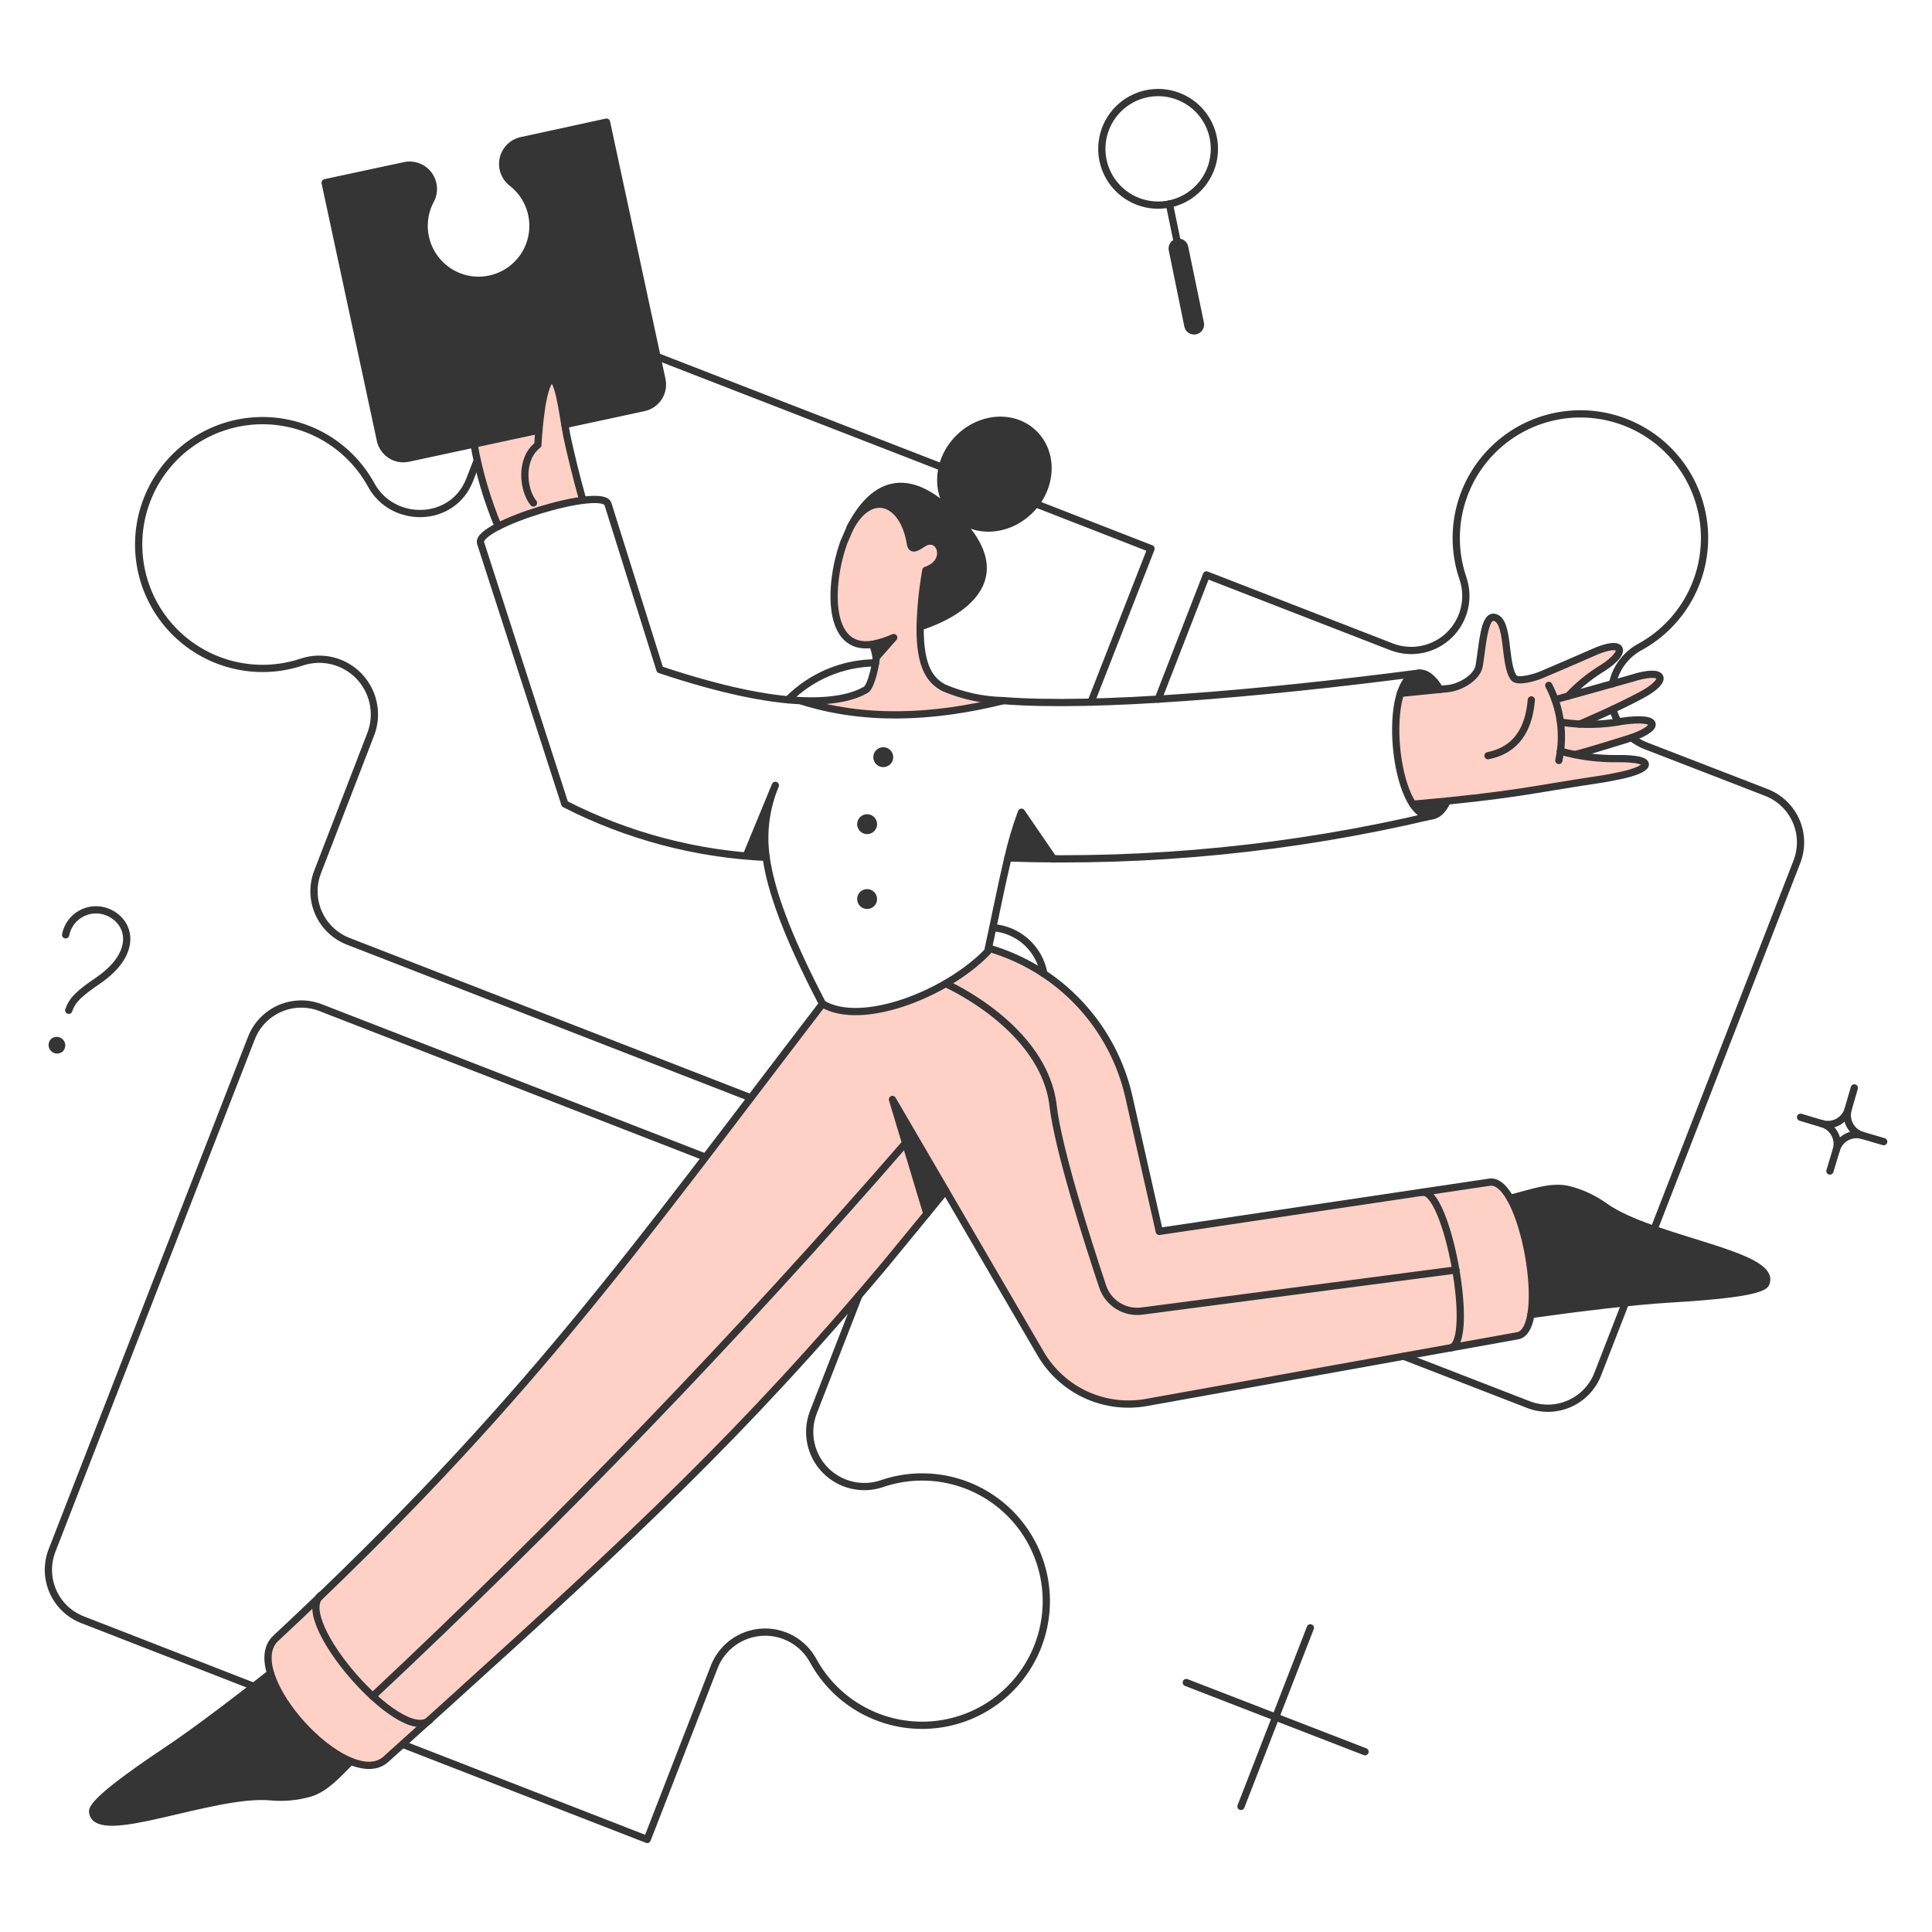 <svg xmlns="http://www.w3.org/2000/svg" fill="none" viewBox="0 0 400 400">
  
  
  
  
  
  
<g transform="matrix(2,0,0,2,0,0)"><path fill="#FFD0C6" d="M154.171 122.384L120.01 127.476C118.362 120.096 117.486 116.418 116.91 113.776C114.5 102.8 104.963 99.034 102.322 98.2C101.99 100.19 90.398 107.083 85.137 103.932C65.878 129.077 54 145.51 28.548 169.6C24.634 173.229 36.034 185.692 39.967 182.12C64.461 160.172 77.483 148.16 95.957 125.674L92.386 113.818L107.7 140.129C108.788 141.995 110.423 143.482 112.383 144.39C114.344 145.297 116.535 145.58 118.662 145.202L157.041 138.286C160.481 137.725 157.694 121.748 154.171 122.384Z"></path><path fill="#FFD0C6" d="M168.857 70.231C168.516 70.326 164.457 71.463 162.285 72.053C163.357 70.927 164.57 69.945 165.893 69.129C168.553 67.419 168.135 66.07 164.754 67.59C164.392 67.761 160.63 69.376 159.51 69.851C158.826 70.136 157.04 70.651 156.679 70.136C155.615 68.654 156.261 64.136 154.646 63.885C153.601 63.714 153.446 66.811 153.107 68.901C152.898 70.117 151.131 71.181 149.744 71.276C149.682 71.276 148.607 71.395 145.013 71.751C143.913 74.943 144.424 80.491 146.267 83.189C154.805 82.5 164.938 80.846 167.736 80.263C171.099 79.541 171.346 78.458 167.413 78.515C165.92 78.536 164.43 78.396 162.967 78.097C163.253 78.097 165.627 77.375 168.477 76.497C171.877 75.452 172.068 74.065 167.964 74.654C166.5 74.887 165.019 74.987 163.537 74.954C163.746 74.878 167.261 73.396 169.902 71.971C172.885 70.383 172.391 69.148 168.857 70.231Z"></path><path fill="#FFD0C6" d="M97.724 71.2C96.451 70.516 95.216 69.262 95.274 64.855C95.323 62.905 95.519 60.961 95.862 59.041C98.503 58.167 97.311 55.085 95.52 56.286C95.27 56.476 94.986 56.618 94.684 56.704C94.628 56.742 94.342 56.761 94.266 56.267C93.53 51.941 90.066 49.879 87.351 56.167C85.812 60.499 85.584 67.414 90.334 66.673C91.088 66.517 91.825 66.288 92.534 65.989L90.71 68.061C90.73 68.535 90.197 71.081 89.628 71.404C88.469 72.069 86.455 72.696 82.845 72.525C89.286 74.596 96.353 74.387 103.877 72.525C101.761 72.477 99.673 72.027 97.724 71.2V71.2Z"></path><path fill="#FFD0C6" d="M60.315 51.821C59.65 49.408 58.966 46.501 58.7 45.247C58.358 43.613 57.769 38.255 56.838 39.49C56.203 40.284 55.947 43.09 55.801 44.519L49.067 45.969C49.593 48.889 50.434 51.742 51.575 54.481C54.34 53.166 57.286 52.269 60.315 51.821V51.821Z"></path><g>
    <path fill="#353535" d="M92.519 66.013L90.7 68.084C90.632 67.608 90.505 67.142 90.324 66.697C91.075 66.538 91.81 66.309 92.519 66.013V66.013Z"></path>
    <path fill="#353535" d="M105.742 84.082C105.17 85.626 104.7 87.207 104.336 88.813C106.692 88.907 106.844 88.964 109.086 88.964L105.742 84.082Z"></path>
    <path fill="#353535" d="M97.9 123.258C97.254 124.075 96.589 124.873 95.962 125.671L92.391 113.815L97.9 123.258Z"></path>
    <path fill="#353535" d="M99.738 54.405C93.7 47.489 90.011 50.681 88 54.633C90.128 50.605 93.49 51.821 94.25 56.267C94.326 56.78 94.611 56.742 94.668 56.704C94.972 56.623 95.257 56.481 95.504 56.286C97.271 55.051 98.487 58.148 95.846 59.041C95.503 60.961 95.306 62.904 95.257 64.854C95.257 64.854 106.217 61.8 99.738 54.405Z"></path>
    <path fill="#353535" d="M106.73 52.714C104.488 55.051 100.978 55.331 98.883 53.322C96.788 51.313 96.907 47.793 99.149 45.456C101.391 43.119 104.901 42.839 106.996 44.848C109.091 46.857 108.972 50.377 106.73 52.714Z"></path>
    <path fill="#353535" d="M28 173.226C16.454 182.3 9.4 186.058 9.587 187.57C9.987 190.819 21.918 185.499 27.902 185.993C29.319 186.142 30.752 186.013 32.12 185.613C33.659 185.138 34.82 183.846 36.3 182.345C32.5 180.437 29.543 177.188 28 173.226V173.226Z"></path>
    <path fill="#353535" d="M166.2 124.949C161.991 122.031 160.2 123.049 156.34 124.056C158.147 127.791 158.89 131.952 158.487 136.082C163.369 135.399 169.145 134.695 172.717 134.482C177.904 134.182 182.444 133.723 182.806 132.867C184.1 129.87 171.1 128.406 166.2 124.949Z"></path>
    <path fill="#353535" d="M149.059 71.369L145.032 71.769C145.944 69.148 147.672 68.956 149.059 71.369Z"></path>
    <path fill="#353535" d="M149.82 82.923C148.927 84.899 147.502 84.975 146.286 83.208L149.82 82.923Z"></path>
    <path fill="#353535" d="M123.753 34.266C123.668 34.284 123.58 34.285 123.495 34.269C123.41 34.253 123.328 34.221 123.256 34.173C123.183 34.125 123.121 34.063 123.073 33.991C123.024 33.919 122.991 33.838 122.974 33.753L121.359 25.853C121.324 25.684 121.357 25.508 121.451 25.364C121.546 25.22 121.694 25.119 121.862 25.084C122.031 25.048 122.207 25.081 122.352 25.176C122.496 25.27 122.597 25.418 122.632 25.587L124.247 33.487C124.269 33.571 124.274 33.658 124.261 33.744C124.248 33.829 124.217 33.911 124.17 33.985C124.124 34.058 124.063 34.12 123.991 34.169C123.919 34.217 123.838 34.25 123.753 34.266V34.266Z"></path>
    <path fill="#353535" d="M68.523 39.3L62.785 12.645L53.95 14.545C53.492 14.652 53.073 14.886 52.743 15.222C52.413 15.557 52.185 15.979 52.086 16.439C51.986 16.899 52.019 17.377 52.181 17.819C52.343 18.261 52.627 18.647 53 18.934C53.851 19.589 54.496 20.474 54.861 21.484C55.225 22.494 55.294 23.588 55.057 24.635C54.822 25.683 54.291 26.641 53.529 27.397C52.766 28.153 51.803 28.676 50.754 28.903C49.705 29.131 48.612 29.053 47.605 28.68C46.598 28.307 45.718 27.654 45.07 26.799C44.422 25.942 44.032 24.919 43.945 23.849C43.859 22.778 44.081 21.706 44.584 20.757C44.804 20.342 44.901 19.874 44.865 19.406C44.83 18.938 44.661 18.49 44.381 18.114C44.1 17.738 43.718 17.449 43.28 17.282C42.842 17.114 42.365 17.074 41.905 17.167L33.659 18.934L39.4 45.589C39.536 46.219 39.917 46.769 40.458 47.118C41 47.467 41.658 47.587 42.288 47.451L55.834 44.544C55.961 43.17 56.208 40.36 56.86 39.49C57.601 38.503 58.133 41.79 58.494 43.955L66.664 42.188C67.293 42.051 67.842 41.67 68.191 41.129C68.539 40.587 68.659 39.929 68.523 39.3Z"></path>
    <path fill="#353535" d="M80.245 81.308L77.245 88.622C77.929 88.679 78.632 88.717 79.316 88.755C78.935 86.234 79.257 83.658 80.245 81.308Z"></path>
    <path fill="#353535" d="M6.528 108.818C6.362 108.977 6.141 109.066 5.911 109.066C5.681 109.065 5.461 108.976 5.296 108.816C5.13 108.656 5.034 108.438 5.026 108.208C5.019 107.978 5.101 107.755 5.255 107.584C5.421 107.425 5.642 107.336 5.872 107.336C6.102 107.337 6.322 107.426 6.487 107.586C6.653 107.746 6.749 107.964 6.757 108.194C6.764 108.424 6.682 108.647 6.528 108.818V108.818Z"></path>
    <path fill="#353535" d="M92.462 78.287C92.481 78.49 92.439 78.694 92.342 78.873C92.245 79.052 92.097 79.198 91.916 79.293C91.736 79.388 91.532 79.427 91.329 79.406C91.127 79.385 90.935 79.304 90.778 79.174C90.622 79.044 90.507 78.87 90.449 78.675C90.391 78.48 90.392 78.272 90.452 78.077C90.513 77.882 90.629 77.71 90.787 77.582C90.945 77.454 91.138 77.375 91.341 77.356C91.476 77.343 91.612 77.357 91.741 77.397C91.871 77.436 91.991 77.501 92.096 77.588C92.2 77.674 92.286 77.781 92.349 77.901C92.412 78.021 92.45 78.152 92.462 78.287V78.287Z"></path>
    <path fill="#353535" d="M90.79 85.222C90.809 85.425 90.767 85.629 90.67 85.808C90.573 85.987 90.425 86.133 90.244 86.228C90.064 86.323 89.86 86.362 89.657 86.341C89.455 86.32 89.263 86.239 89.106 86.109C88.95 85.979 88.835 85.805 88.777 85.61C88.719 85.415 88.72 85.207 88.78 85.012C88.841 84.817 88.957 84.645 89.115 84.517C89.273 84.388 89.466 84.31 89.669 84.291C89.804 84.278 89.94 84.291 90.07 84.331C90.199 84.371 90.32 84.436 90.424 84.523C90.528 84.609 90.614 84.716 90.677 84.836C90.74 84.956 90.778 85.087 90.79 85.222V85.222Z"></path>
    <path fill="#353535" d="M90.79 92.973C90.809 93.176 90.767 93.38 90.67 93.559C90.573 93.738 90.425 93.884 90.244 93.979C90.064 94.074 89.86 94.113 89.657 94.092C89.455 94.071 89.263 93.99 89.106 93.86C88.95 93.73 88.835 93.556 88.777 93.361C88.719 93.166 88.72 92.958 88.78 92.763C88.841 92.569 88.957 92.396 89.115 92.268C89.273 92.139 89.466 92.061 89.669 92.042C89.804 92.029 89.94 92.043 90.069 92.082C90.199 92.122 90.319 92.187 90.424 92.274C90.528 92.361 90.614 92.467 90.677 92.587C90.74 92.707 90.778 92.838 90.79 92.973V92.973Z"></path>
  </g><g>
    <path stroke="#353535" stroke-linecap="round" stroke-linejoin="round" stroke-width=".75" d="M41.7 180.578L67 190.42L73.972 172.466C74.378 171.477 75.055 170.624 75.926 170.004C76.797 169.384 77.825 169.024 78.892 168.964C79.959 168.904 81.022 169.148 81.956 169.667C82.89 170.186 83.659 170.959 84.172 171.896C85.343 174.047 87.105 175.818 89.249 177.002C91.393 178.185 93.831 178.732 96.275 178.577C98.719 178.421 101.068 177.571 103.045 176.126C105.023 174.681 106.546 172.701 107.436 170.42C108.326 168.138 108.546 165.649 108.069 163.247C107.592 160.845 106.439 158.629 104.746 156.86C103.052 155.09 100.888 153.842 98.509 153.261C96.13 152.68 93.634 152.791 91.316 153.581C90.303 153.93 89.212 153.984 88.169 153.737C87.127 153.49 86.176 152.952 85.428 152.186C84.679 151.419 84.164 150.456 83.941 149.408C83.719 148.36 83.799 147.27 84.172 146.266L88.884 134.166"></path>
    <path stroke="#353535" stroke-linecap="round" stroke-linejoin="round" stroke-width=".75" d="M26.268 174.575L8.542 167.675C7.864 167.411 7.244 167.016 6.718 166.513C6.193 166.009 5.772 165.407 5.479 164.741C5.186 164.075 5.027 163.357 5.011 162.629C4.996 161.902 5.124 161.178 5.388 160.5L26.021 107.47C26.285 106.791 26.68 106.17 27.184 105.644C27.688 105.118 28.291 104.696 28.958 104.403C29.625 104.11 30.343 103.952 31.072 103.937C31.8 103.922 32.524 104.051 33.203 104.316L73.003 119.781"></path>
    <path stroke="#353535" stroke-linecap="round" stroke-linejoin="round" stroke-width=".75" d="M166.976 73.423C167.094 73.876 167.273 74.311 167.508 74.715"></path>
    <path stroke="#353535" stroke-linecap="round" stroke-linejoin="round" stroke-width=".75" d="M166.923 70.783C167.091 69.983 167.431 69.228 167.919 68.572C168.407 67.916 169.032 67.374 169.75 66.983C171.9 65.812 173.672 64.05 174.855 61.906C176.038 59.762 176.584 57.325 176.429 54.881C176.273 52.437 175.423 50.088 173.978 48.111C172.533 46.134 170.553 44.611 168.272 43.721C165.99 42.832 163.502 42.612 161.1 43.089C158.698 43.565 156.482 44.718 154.713 46.412C152.944 48.105 151.696 50.269 151.115 52.648C150.535 55.027 150.645 57.522 151.435 59.84C151.785 60.853 151.839 61.944 151.593 62.987C151.346 64.03 150.808 64.981 150.041 65.73C149.274 66.478 148.311 66.993 147.262 67.215C146.214 67.437 145.124 67.357 144.12 66.983L124.893 59.517L119.893 72.379"></path>
    <path stroke="#353535" stroke-linecap="round" stroke-linejoin="round" stroke-width=".75" d="M145.317 140.4L158.217 145.4C158.896 145.665 159.62 145.794 160.348 145.779C161.076 145.764 161.795 145.605 162.462 145.312C163.129 145.019 163.731 144.598 164.235 144.072C164.739 143.545 165.134 142.925 165.398 142.246L186.012 89.219C186.277 88.54 186.406 87.816 186.391 87.088C186.376 86.36 186.218 85.641 185.925 84.975C185.632 84.308 185.21 83.705 184.684 83.201C184.158 82.697 183.538 82.302 182.859 82.038L170.338 77.193C169.827 76.99 169.347 76.715 168.913 76.376"></path>
    <path stroke="#353535" stroke-linecap="round" stroke-linejoin="round" stroke-width=".75" d="M102.8 96.032C104.082 96.13 105.295 96.652 106.247 97.515C107.199 98.379 107.837 99.535 108.06 100.801"></path>
    <path stroke="#353535" stroke-linecap="round" stroke-linejoin="round" stroke-width=".75" d="M81.575 72.435C83.973 70.015 87.231 68.642 90.638 68.616"></path>
    <path stroke="#353535" stroke-linecap="round" stroke-linejoin="round" stroke-width=".75" d="M97.553 48.382L68.01 36.907"></path>
    <path stroke="#353535" stroke-linecap="round" stroke-linejoin="round" stroke-width=".75" d="M112.943 72.682L119.155 56.799L107.3 52.182"></path>
    <path stroke="#353535" stroke-linecap="round" stroke-linejoin="round" stroke-width=".75" d="M77.718 113.644L36.034 97.438C34.665 96.902 33.564 95.845 32.973 94.499C32.382 93.153 32.349 91.627 32.88 90.256L38.428 75.874C38.786 74.869 38.855 73.784 38.628 72.741C38.401 71.698 37.887 70.74 37.144 69.975C36.4 69.21 35.457 68.668 34.422 68.411C33.386 68.154 32.299 68.192 31.284 68.521C28.971 69.302 26.484 69.407 24.114 68.823C21.744 68.24 19.589 66.992 17.904 65.227C16.218 63.461 15.071 61.252 14.598 58.857C14.124 56.462 14.344 53.983 15.231 51.708C16.118 49.434 17.635 47.461 19.605 46.019C21.575 44.578 23.915 43.728 26.351 43.57C28.787 43.412 31.217 43.953 33.356 45.128C35.496 46.304 37.255 48.065 38.428 50.206C40.637 54.263 46.872 54.206 48.628 49.655L49.388 47.698"></path>
    <path stroke="#353535" stroke-linecap="round" stroke-linejoin="round" stroke-width=".75" d="M90.319 66.7C91.076 66.548 91.813 66.313 92.519 66L90.7 68.065"></path>
    <path stroke="#353535" stroke-linecap="round" stroke-linejoin="round" stroke-width=".75" d="M103.88 72.53C101.756 72.485 99.66 72.033 97.705 71.2C96.435 70.511 95.198 69.262 95.254 64.854C95.304 62.904 95.501 60.961 95.843 59.041C98.484 58.167 97.292 55.085 95.501 56.286C94.842 56.728 94.364 57.003 94.247 56.286C93.523 51.815 90.125 50.624 87.997 54.652L87.332 56.191C85.792 60.525 85.562 67.446 90.319 66.697C90.505 67.134 90.631 67.594 90.695 68.065C90.72 68.54 90.2 71.085 89.631 71.409C88.47 72.071 86.458 72.701 82.848 72.53"></path>
    <path stroke="#353535" stroke-linecap="round" stroke-linejoin="round" stroke-width=".75" d="M146.256 83.255C156.645 82.346 158.663 81.719 165.356 80.719C166.04 80.624 166.839 80.474 167.75 80.282C171.115 79.57 171.36 78.482 167.427 78.534C165.43 78.56 163.44 78.298 161.518 77.755"></path>
    <path stroke="#353535" stroke-linecap="round" stroke-linejoin="round" stroke-width=".75" d="M162.948 78.1C162.967 78.195 165.457 77.436 168.477 76.5C171.859 75.456 172.067 74.081 167.964 74.657C165.896 75.05 163.775 75.089 161.694 74.771"></path>
    <path stroke="#353535" stroke-linecap="round" stroke-linejoin="round" stroke-width=".75" d="M160.973 72.435C160.973 72.435 168.4 70.379 168.857 70.235C172.357 69.102 172.885 70.369 169.902 71.964C167.166 73.427 163.518 74.964 163.518 74.964"></path>
    <path stroke="#353535" stroke-linecap="round" stroke-linejoin="round" stroke-width=".75" d="M144.973 71.776C150.267 71.252 149.725 71.295 149.763 71.295C151.15 71.2 152.922 70.137 153.126 68.92C153.476 66.832 153.619 63.739 154.665 63.904C156.278 64.16 155.641 68.668 156.698 70.155C157.061 70.666 158.845 70.155 159.529 69.87C160.651 69.399 164.41 67.777 164.772 67.609C168.139 66.056 168.577 67.446 165.912 69.148C164.589 69.95 163.383 70.93 162.327 72.06"></path>
    <path stroke="#353535" stroke-linecap="round" stroke-linejoin="round" stroke-width=".75" d="M160.327 70.953C161.579 73.34 161.948 76.091 161.371 78.724"></path>
    <path stroke="#353535" stroke-linecap="round" stroke-linejoin="round" stroke-width=".75" d="M158.522 72.454C158.275 75.532 156.922 77.66 154.038 78.23"></path>
    <path stroke="#353535" stroke-linecap="round" stroke-linejoin="round" stroke-width=".75" d="M104.336 88.813C104.7 87.207 105.17 85.626 105.742 84.082L109.06 88.927"></path>
    <path stroke="#353535" stroke-linecap="round" stroke-linejoin="round" stroke-width=".75" d="M95.95 125.646L92.386 113.815L97.895 123.258"></path>
    <path stroke="#353535" stroke-linecap="round" stroke-linejoin="round" stroke-width=".75" d="M85.147 103.917C65.54 129.49 54.447 145.467 28.547 169.597C24.647 173.234 36.002 185.678 39.947 182.117L46.747 175.981C65.2 159.3 77.11 148.242 91.7 130.82C91.7 130.82 97.247 124.075 97.893 123.258L107.716 140.11C108.801 141.979 110.435 143.469 112.396 144.377C114.358 145.284 116.551 145.566 118.678 145.183L157.078 138.283C160.517 137.71 157.669 121.769 154.171 122.383L120.01 127.475C120.01 127.475 117.353 115.775 116.91 113.757C116.12 110.085 114.349 106.695 111.787 103.948C109.224 101.201 105.966 99.2 102.357 98.157"></path>
    <path stroke="#353535" stroke-linecap="round" stroke-linejoin="round" stroke-width=".75" d="M88 54.633C90.014 50.681 93.7 47.49 99.741 54.405C106.2 61.796 95.257 64.873 95.257 64.873"></path>
    <path stroke="#353535" stroke-linecap="round" stroke-linejoin="round" stroke-width=".75" d="M106.73 52.714C104.488 55.051 100.978 55.331 98.883 53.322C96.788 51.313 96.907 47.793 99.149 45.456C101.391 43.119 104.901 42.839 106.996 44.848C109.091 46.857 108.972 50.377 106.73 52.714Z"></path>
    <path stroke="#353535" stroke-linecap="round" stroke-linejoin="round" stroke-width=".75" d="M36.3 182.345C34.818 183.845 33.656 185.129 32.12 185.613C30.752 186.012 29.319 186.141 27.902 185.993C21.916 185.516 9.99 190.818 9.587 187.57C9.474 186.658 13.14 183.96 17.472 181.07C20.208 179.246 24.35 176.093 27.997 173.224"></path>
    <path stroke="#353535" stroke-linecap="round" stroke-linejoin="round" stroke-width=".75" d="M156.337 124.056C158.75 123.429 160.611 122.729 162.378 123.144C163.755 123.494 165.051 124.105 166.197 124.944C171.113 128.382 184.084 129.86 182.803 132.866C182.439 133.72 177.903 134.178 172.714 134.481C169.142 134.691 163.366 135.393 158.484 136.081"></path>
    <path stroke="#353535" stroke-linecap="round" stroke-linejoin="round" stroke-width=".75" d="M146.89 69.681C147.602 69.622 148.374 70.181 149.059 71.369"></path>
    <path stroke="#353535" stroke-linecap="round" stroke-linejoin="round" stroke-width=".75" d="M149.82 82.923C149.402 83.835 148.832 84.405 148.186 84.462"></path>
    <path stroke="#353535" stroke-linecap="round" stroke-linejoin="round" stroke-width=".75" d="M124.266 33.487C124.294 33.655 124.256 33.828 124.16 33.969C124.063 34.11 123.915 34.208 123.748 34.242C123.581 34.277 123.407 34.245 123.262 34.154C123.118 34.063 123.015 33.919 122.974 33.753L121.359 25.853C121.324 25.684 121.357 25.508 121.451 25.364C121.546 25.22 121.694 25.119 121.863 25.084C122.031 25.048 122.207 25.081 122.352 25.176C122.496 25.27 122.597 25.418 122.632 25.587L124.266 33.487Z"></path>
    <path stroke="#353535" stroke-linecap="round" stroke-linejoin="round" stroke-width=".75" d="M121.055 21.118L122.005 25.716"></path>
    <path stroke="#353535" stroke-linecap="round" stroke-linejoin="round" stroke-width=".75" d="M118.718 9.7C117.589 9.931 116.554 10.492 115.744 11.311C114.933 12.131 114.384 13.172 114.166 14.304C113.947 15.435 114.069 16.606 114.516 17.668C114.963 18.73 115.715 19.636 116.677 20.271C117.638 20.906 118.767 21.242 119.919 21.235C121.072 21.229 122.196 20.881 123.151 20.236C124.106 19.59 124.847 18.676 125.283 17.609C125.718 16.542 125.827 15.37 125.596 14.241C125.443 13.491 125.143 12.779 124.715 12.145C124.286 11.511 123.737 10.967 123.098 10.545C122.459 10.124 121.744 9.832 120.992 9.687C120.241 9.542 119.468 9.546 118.718 9.7Z"></path>
    <path stroke="#353535" stroke-linecap="round" stroke-linejoin="round" stroke-width=".75" d="M188.616 116.323L186.393 115.658"></path>
    <path stroke="#353535" stroke-linecap="round" stroke-linejoin="round" stroke-width=".75" d="M191.314 114.841L191.96 112.618"></path>
    <path stroke="#353535" stroke-linecap="round" stroke-linejoin="round" stroke-width=".75" d="M189.433 121.225L190.098 119.021"></path>
    <path stroke="#353535" stroke-linecap="round" stroke-linejoin="round" stroke-width=".75" d="M192.796 117.539L195 118.185"></path>
    <path stroke="#353535" stroke-linecap="round" stroke-linejoin="round" stroke-width=".75" d="M192.8 117.539C192.246 117.376 191.78 117.001 191.502 116.495C191.224 115.989 191.158 115.394 191.318 114.839C191.155 115.393 190.78 115.859 190.274 116.137C189.768 116.415 189.173 116.481 188.618 116.321C189.172 116.484 189.638 116.859 189.916 117.365C190.194 117.871 190.26 118.466 190.1 119.021C190.263 118.467 190.638 118.001 191.144 117.723C191.65 117.445 192.245 117.379 192.8 117.539V117.539Z"></path>
    <path stroke="#353535" stroke-linecap="round" stroke-linejoin="round" stroke-width=".75" d="M51.575 54.5C50.434 51.762 49.593 48.908 49.067 45.988"></path>
    <path stroke="#353535" stroke-linecap="round" stroke-linejoin="round" stroke-width=".75" d="M55.793 44.525L42.266 47.432C41.636 47.568 40.978 47.448 40.436 47.099C39.895 46.75 39.514 46.2 39.378 45.57L33.659 18.914L41.905 17.147C42.365 17.052 42.843 17.091 43.281 17.258C43.72 17.426 44.102 17.716 44.382 18.093C44.661 18.471 44.827 18.92 44.859 19.389C44.892 19.857 44.79 20.326 44.565 20.738C44.062 21.686 43.839 22.757 43.924 23.826C44.009 24.896 44.398 25.919 45.044 26.775C45.69 27.631 46.568 28.285 47.573 28.66C48.578 29.035 49.67 29.115 50.719 28.89C51.768 28.666 52.731 28.147 53.495 27.393C54.26 26.64 54.793 25.685 55.032 24.639C55.272 23.593 55.208 22.501 54.848 21.49C54.488 20.48 53.847 19.593 53 18.934C52.629 18.648 52.346 18.263 52.185 17.823C52.024 17.383 51.991 16.906 52.091 16.448C52.19 15.99 52.418 15.57 52.747 15.236C53.076 14.903 53.493 14.67 53.95 14.564L62.785 12.645L68.523 39.3C68.659 39.93 68.539 40.588 68.19 41.13C67.841 41.671 67.291 42.052 66.661 42.188L58.472 43.955"></path>
    <path stroke="#353535" stroke-linecap="round" stroke-linejoin="round" stroke-width=".75" d="M55.223 52.068C54.14 50.738 53.779 47.527 55.679 46.068C55.679 46.068 55.932 40.696 56.857 39.476C57.782 38.256 58.3 43.31 58.7 45.228C58.963 46.483 59.65 49.389 60.334 51.783"></path>
    <path stroke="#353535" stroke-linecap="round" stroke-linejoin="round" stroke-width=".75" d="M77.251 88.6L80.264 81.3C79.277 83.65 78.948 86.224 79.314 88.747"></path>
    <path stroke="#353535" stroke-linecap="round" stroke-linejoin="round" stroke-width=".75" d="M146.89 69.681C130.248 71.846 113.246 73.271 103.88 72.53C96.356 74.392 89.289 74.601 82.848 72.53C79.523 72.378 74.868 71.504 68.314 69.319L62.937 52.182C62.367 50.32 49.181 54.348 49.751 56.21L58.472 83.227C64.944 86.538 72.051 88.423 79.314 88.755C79.77 92.023 81.347 96.64 85.147 103.917C89.232 106.349 98.047 102.872 102.247 98.502C102.988 95.082 103.653 91.681 104.337 88.813C119.076 89.312 133.815 87.849 148.168 84.462C144.252 84.8 142.9 70.018 146.89 69.681Z"></path>
    <path stroke="#353535" stroke-linecap="round" stroke-linejoin="round" stroke-width=".75" d="M33.2 165.151C30.217 167.751 41.5 180.651 44.467 178.07"></path>
    <path stroke="#353535" stroke-linecap="round" stroke-linejoin="round" stroke-width=".75" d="M147.217 123.429C149.839 122.954 152.765 139.065 150.143 139.54"></path>
    <path stroke="#353535" stroke-linecap="round" stroke-linejoin="round" stroke-width=".75" d="M135.647 168.514L128.465 187"></path>
    <path stroke="#353535" stroke-linecap="round" stroke-linejoin="round" stroke-width=".75" d="M141.308 181.338L122.803 174.176"></path>
    <path stroke="#353535" stroke-linecap="round" stroke-linejoin="round" stroke-width=".75" d="M7.117 104.582C7.497 103.499 8.181 102.853 10.157 101.504C14.34 98.648 13.557 95.373 11.088 94.398C10.652 94.23 10.184 94.159 9.717 94.191C9.25 94.223 8.796 94.356 8.386 94.583C7.977 94.809 7.622 95.123 7.347 95.501C7.072 95.88 6.883 96.314 6.794 96.773"></path>
    <path stroke="#353535" stroke-linecap="round" stroke-linejoin="round" stroke-width=".75" d="M38.58 175.6C57.94 157.463 76.355 138.344 93.753 118.317"></path>
    <path stroke="#353535" stroke-linecap="round" stroke-linejoin="round" stroke-width=".75" d="M97.9 101.827C97.9 101.827 108.062 106.311 109.015 114.461C109.545 119.002 112.549 128.388 114.145 133.175C114.421 134.005 114.978 134.714 115.72 135.178C116.462 135.643 117.342 135.835 118.21 135.721L150.718 131.465"></path>
  </g></g></svg>